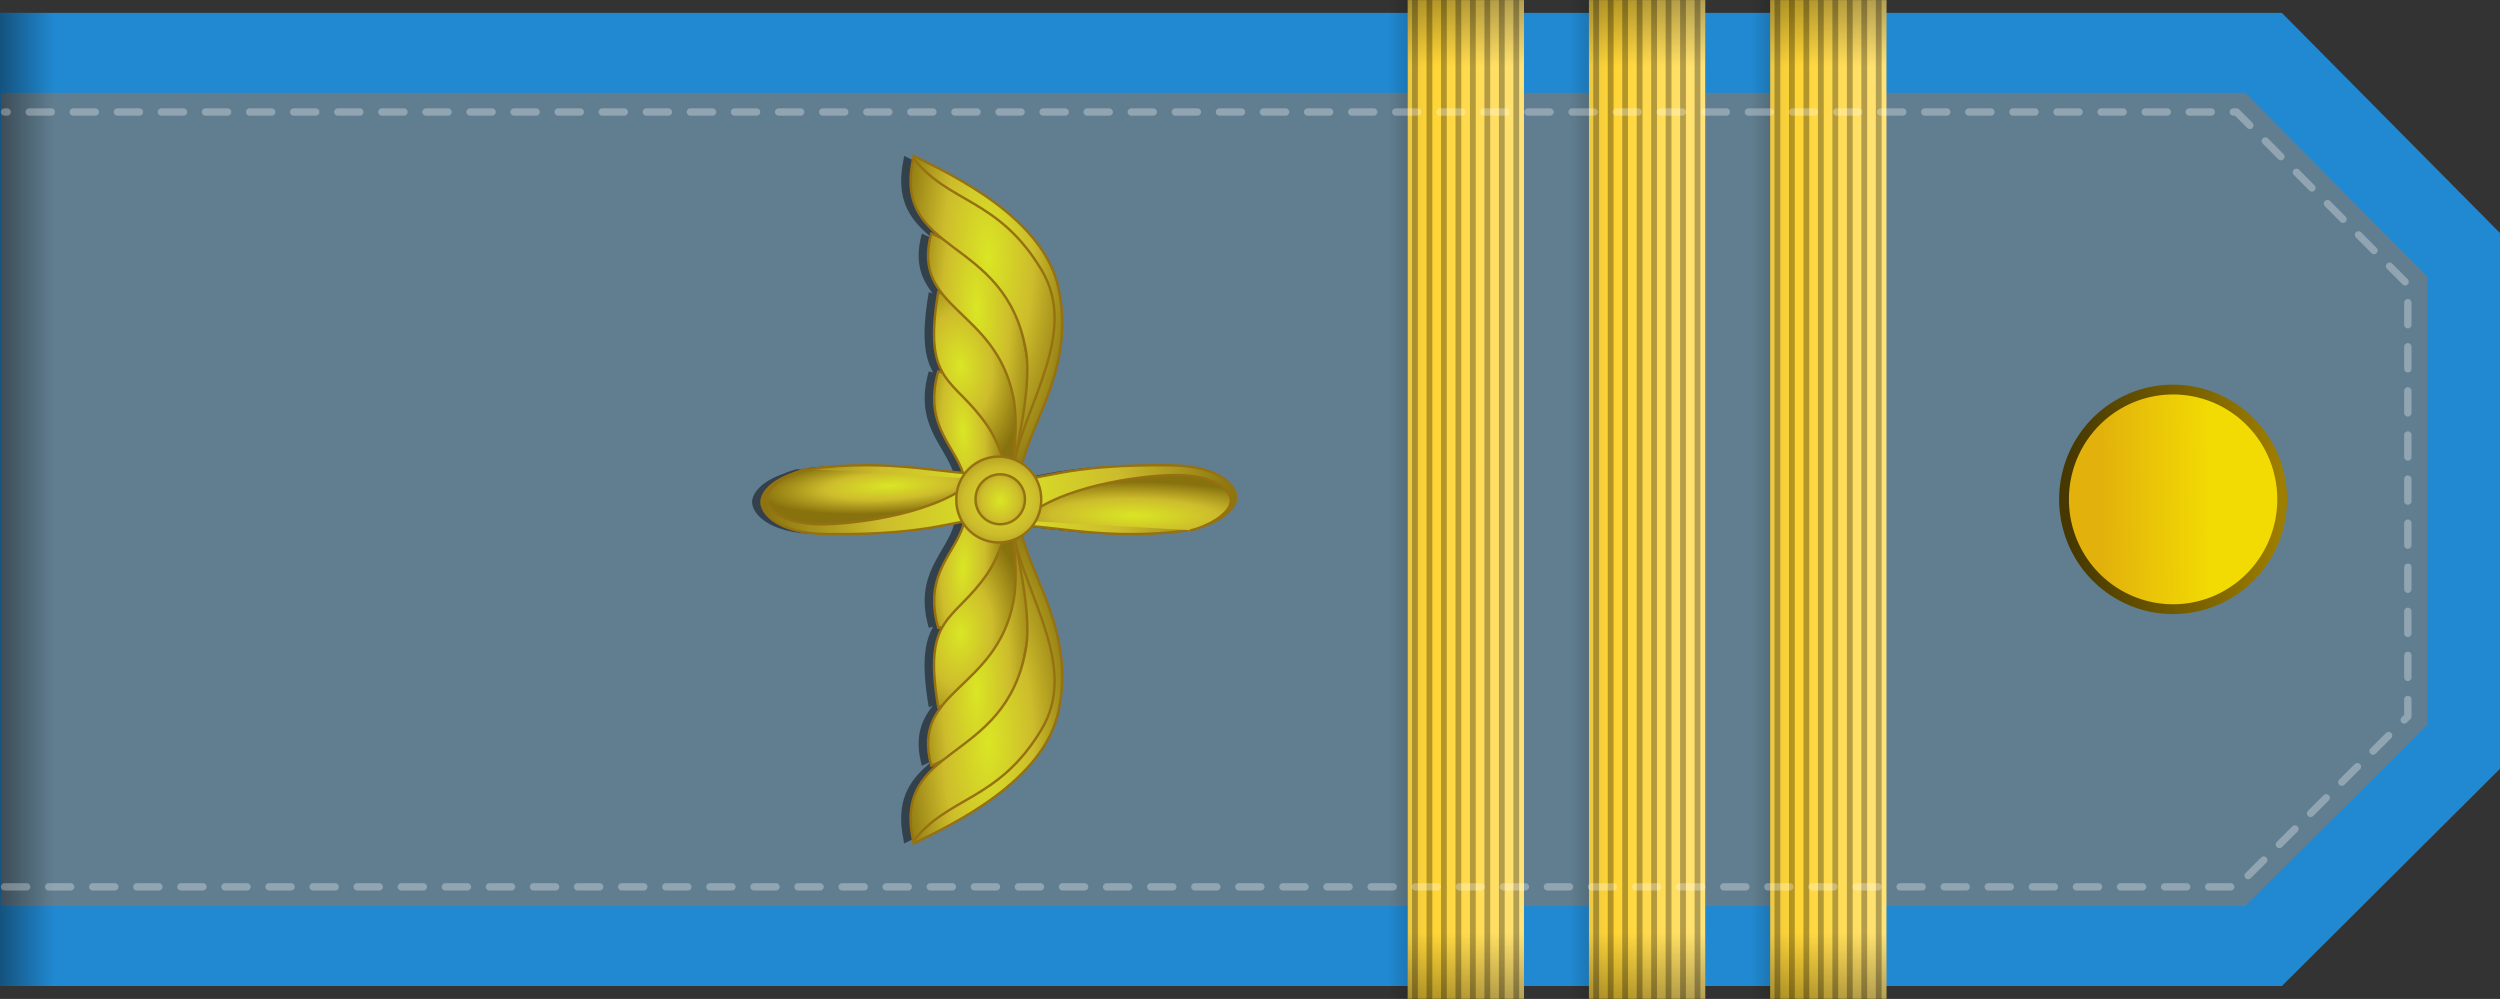 <?xml version="1.0" encoding="UTF-8" standalone="no"?>
<!-- Created with Inkscape (http://www.inkscape.org/) -->

<svg
   xmlns:dc="http://purl.org/dc/elements/1.1/"
   xmlns:cc="http://creativecommons.org/ns#"
   xmlns:rdf="http://www.w3.org/1999/02/22-rdf-syntax-ns#"
   xmlns:svg="http://www.w3.org/2000/svg"
   xmlns="http://www.w3.org/2000/svg"
   xmlns:xlink="http://www.w3.org/1999/xlink"
   xmlns:sodipodi="http://sodipodi.sourceforge.net/DTD/sodipodi-0.dtd"
   xmlns:inkscape="http://www.inkscape.org/namespaces/inkscape"
   inkscape:output_extension="org.inkscape.output.svg.inkscape"
   sodipodi:docname="Senior_Corporal_rank_insignia_(North_Korea).svg"
   version="1.0"
   height="203.938"
   width="510.406"
   inkscape:version="0.48.2 r9819"
   sodipodi:version="0.32"
   id="svg2">
  <rect width="100%" height="100%" fill="#333333" stroke="none"/>
  <sodipodi:namedview
     inkscape:window-height="1018"
     inkscape:window-width="1920"
     inkscape:pageshadow="2"
     inkscape:pageopacity="0.0"
     guidetolerance="10.0"
     gridtolerance="10.0"
     objecttolerance="10.0"
     borderopacity="1.0"
     bordercolor="#666666"
     pagecolor="#ffffff"
     id="base"
     showgrid="false"
     inkscape:zoom="1.0163521"
     inkscape:cx="63.223419"
     inkscape:cy="145.91328"
     inkscape:window-x="-8"
     inkscape:window-y="-8"
     inkscape:current-layer="svg2"
     inkscape:showpageshadow="true"
     inkscape:window-maximized="1"
     inkscape:snap-bbox="true"
     inkscape:bbox-paths="true"
     inkscape:bbox-nodes="true"
     inkscape:snap-bbox-edge-midpoints="false"
     inkscape:snap-bbox-midpoints="false"
     inkscape:object-nodes="true"
     fit-margin-top="0"
     fit-margin-left="0"
     fit-margin-right="0"
     fit-margin-bottom="0"
     inkscape:snap-nodes="true"
     inkscape:snap-page="true"
     showguides="true"
     inkscape:guide-bbox="true" />
  <defs
     id="defs5">
    <linearGradient
       id="linearGradient4174">
      <stop
         id="stop4176"
         offset="0"
         style="stop-color:#ffe379;stop-opacity:1;" />
      <stop
         style="stop-color:#ffd432;stop-opacity:1;"
         offset="0.805"
         id="stop4178" />
      <stop
         id="stop4180"
         offset="1"
         style="stop-color:#ebc846;stop-opacity:1;" />
    </linearGradient>
    <linearGradient
       inkscape:collect="always"
       id="linearGradient13673">
      <stop
         style="stop-color:#f2db03;stop-opacity:1"
         offset="0"
         id="stop13675" />
      <stop
         style="stop-color:#e2b10c;stop-opacity:1"
         offset="1"
         id="stop13677" />
    </linearGradient>
    <linearGradient
       inkscape:collect="always"
       id="linearGradient9538">
      <stop
         style="stop-color:#463800;stop-opacity:1"
         offset="0"
         id="stop9540" />
      <stop
         style="stop-color:#9e7e00;stop-opacity:1"
         offset="1"
         id="stop9542" />
    </linearGradient>
    <linearGradient
       id="linearGradient6644"
       inkscape:collect="always">
      <stop
         id="stop6646"
         offset="0"
         style="stop-color:#000000;stop-opacity:1;" />
      <stop
         id="stop6648"
         offset="1"
         style="stop-color:#000000;stop-opacity:0;" />
    </linearGradient>
    <linearGradient
       inkscape:collect="always"
       id="linearGradient7808">
      <stop
         style="stop-color:#000000;stop-opacity:1;"
         offset="0"
         id="stop7810" />
      <stop
         style="stop-color:#000000;stop-opacity:0;"
         offset="1"
         id="stop7812" />
    </linearGradient>
    <linearGradient
       inkscape:collect="always"
       xlink:href="#linearGradient13673"
       id="linearGradient13873"
       gradientUnits="userSpaceOnUse"
       x1="53.058"
       y1="26.357"
       x2="53.221"
       y2="38.215" />
    <linearGradient
       inkscape:collect="always"
       xlink:href="#linearGradient9538"
       id="linearGradient13875"
       gradientUnits="userSpaceOnUse"
       x1="54.252"
       y1="41.554"
       x2="53.767"
       y2="18.833" />
    <linearGradient
       inkscape:collect="always"
       xlink:href="#linearGradient6644"
       id="linearGradient3248"
       gradientUnits="userSpaceOnUse"
       gradientTransform="matrix(1.602,0,0,2.233,2.632,-759.131)"
       x1="62.934"
       y1="340.001"
       x2="62.934"
       y2="334.985" />
    <linearGradient
       inkscape:collect="always"
       xlink:href="#linearGradient7808"
       id="linearGradient3258"
       gradientUnits="userSpaceOnUse"
       gradientTransform="matrix(0,0.922,10.194,0,-884.273,66.1)"
       x1="-0.186"
       y1="137.479"
       x2="9.126"
       y2="137.479" />
    <linearGradient
       inkscape:collect="always"
       xlink:href="#linearGradient4174"
       id="linearGradient3260"
       gradientUnits="userSpaceOnUse"
       x1="248.159"
       y1="-29.252"
       x2="248.17"
       y2="70.573"
       gradientTransform="matrix(1,0,0,0.235,0,53.963)" />
    <linearGradient
       inkscape:collect="always"
       xlink:href="#linearGradient7808"
       id="linearGradient3262"
       gradientUnits="userSpaceOnUse"
       gradientTransform="matrix(1.477,0,0,1.187,151.06,-73.696)"
       x1="-0.186"
       y1="137.479"
       x2="9.126"
       y2="137.479" />
    <linearGradient
       inkscape:collect="always"
       xlink:href="#linearGradient7808"
       id="linearGradient3264"
       gradientUnits="userSpaceOnUse"
       gradientTransform="matrix(-1.477,0,0,1.187,354.942,-73.696)"
       x1="-0.186"
       y1="137.479"
       x2="9.126"
       y2="137.479" />
    <linearGradient
       inkscape:collect="always"
       xlink:href="#linearGradient7808"
       id="linearGradient3292"
       gradientUnits="userSpaceOnUse"
       gradientTransform="matrix(0,0.922,10.194,0,-884.273,66.1)"
       x1="-0.186"
       y1="137.479"
       x2="9.126"
       y2="137.479" />
    <linearGradient
       inkscape:collect="always"
       xlink:href="#linearGradient4174"
       id="linearGradient3294"
       gradientUnits="userSpaceOnUse"
       gradientTransform="matrix(1,0,0,0.235,0,53.963)"
       x1="248.159"
       y1="-29.252"
       x2="248.17"
       y2="70.573" />
    <linearGradient
       inkscape:collect="always"
       xlink:href="#linearGradient7808"
       id="linearGradient3296"
       gradientUnits="userSpaceOnUse"
       gradientTransform="matrix(1.477,0,0,1.187,151.06,-73.696)"
       x1="-0.186"
       y1="137.479"
       x2="9.126"
       y2="137.479" />
    <linearGradient
       inkscape:collect="always"
       xlink:href="#linearGradient7808"
       id="linearGradient3298"
       gradientUnits="userSpaceOnUse"
       gradientTransform="matrix(-1.477,0,0,1.187,354.942,-73.696)"
       x1="-0.186"
       y1="137.479"
       x2="9.126"
       y2="137.479" />
    <linearGradient
       inkscape:collect="always"
       xlink:href="#linearGradient7808"
       id="linearGradient3119"
       gradientUnits="userSpaceOnUse"
       gradientTransform="matrix(0,0.922,10.194,0,-884.273,66.1)"
       x1="-0.186"
       y1="137.479"
       x2="9.126"
       y2="137.479" />
    <linearGradient
       inkscape:collect="always"
       xlink:href="#linearGradient4174"
       id="linearGradient3121"
       gradientUnits="userSpaceOnUse"
       gradientTransform="matrix(1,0,0,0.235,0,53.963)"
       x1="248.159"
       y1="-29.252"
       x2="248.17"
       y2="70.573" />
    <linearGradient
       inkscape:collect="always"
       xlink:href="#linearGradient7808"
       id="linearGradient3123"
       gradientUnits="userSpaceOnUse"
       gradientTransform="matrix(1.477,0,0,1.187,151.06,-73.696)"
       x1="-0.186"
       y1="137.479"
       x2="9.126"
       y2="137.479" />
    <linearGradient
       inkscape:collect="always"
       xlink:href="#linearGradient7808"
       id="linearGradient3125"
       gradientUnits="userSpaceOnUse"
       gradientTransform="matrix(-1.477,0,0,1.187,354.942,-73.696)"
       x1="-0.186"
       y1="137.479"
       x2="9.126"
       y2="137.479" />
    <radialGradient
       inkscape:collect="always"
       xlink:href="#linearGradient9502-17-438"
       id="radialGradient3713"
       gradientUnits="userSpaceOnUse"
       gradientTransform="matrix(-0.042,-0.725,0.234,-0.014,772.905,-278.62)"
       cx="-513.73"
       cy="303.727"
       fx="-513.73"
       fy="303.727"
       r="32.768" />
    <linearGradient
       id="linearGradient9502-17-438">
      <stop
         id="stop3175"
         offset="0"
         style="stop-color:#dae624;stop-opacity:1;" />
      <stop
         style="stop-color:#cdbc2c;stop-opacity:1;"
         offset="0.5"
         id="stop3177" />
      <stop
         id="stop3179"
         offset="1"
         style="stop-color:#88720e;stop-opacity:1;" />
    </linearGradient>
    <radialGradient
       inkscape:collect="always"
       xlink:href="#linearGradient9502-17-566"
       id="radialGradient3715"
       gradientUnits="userSpaceOnUse"
       gradientTransform="matrix(0.345,-0.023,0.039,0.584,1039.407,-130.733)"
       cx="-543.377"
       cy="336.034"
       fx="-543.377"
       fy="336.034"
       r="32.768" />
    <linearGradient
       id="linearGradient9502-17-566">
      <stop
         id="stop3183"
         offset="0"
         style="stop-color:#dae624;stop-opacity:1;" />
      <stop
         style="stop-color:#cdbc2c;stop-opacity:1;"
         offset="0.5"
         id="stop3185" />
      <stop
         id="stop3187"
         offset="1"
         style="stop-color:#88720e;stop-opacity:1;" />
    </linearGradient>
    <radialGradient
       inkscape:collect="always"
       xlink:href="#linearGradient9502-17-18"
       id="radialGradient3717"
       gradientUnits="userSpaceOnUse"
       gradientTransform="matrix(0.362,-0.003,0.01,1.29,1062.837,-373.758)"
       cx="-547.805"
       cy="341.154"
       fx="-547.805"
       fy="341.154"
       r="32.768" />
    <linearGradient
       id="linearGradient9502-17-18">
      <stop
         id="stop3191"
         offset="0"
         style="stop-color:#dae624;stop-opacity:1;" />
      <stop
         style="stop-color:#cdbc2c;stop-opacity:1;"
         offset="0.5"
         id="stop3193" />
      <stop
         id="stop3195"
         offset="1"
         style="stop-color:#88720e;stop-opacity:1;" />
    </linearGradient>
    <radialGradient
       inkscape:collect="always"
       xlink:href="#linearGradient9502-17-733"
       id="radialGradient3719"
       gradientUnits="userSpaceOnUse"
       gradientTransform="matrix(0.485,-0.008,0.022,1.29,1131.754,-379.543)"
       cx="-555.024"
       cy="336.286"
       fx="-555.024"
       fy="336.286"
       r="32.768" />
    <linearGradient
       id="linearGradient9502-17-733">
      <stop
         id="stop3199"
         offset="0"
         style="stop-color:#dae624;stop-opacity:1;" />
      <stop
         style="stop-color:#cdbc2c;stop-opacity:1;"
         offset="0.5"
         id="stop3201" />
      <stop
         id="stop3203"
         offset="1"
         style="stop-color:#88720e;stop-opacity:1;" />
    </linearGradient>
    <radialGradient
       inkscape:collect="always"
       xlink:href="#linearGradient9502-17-974"
       id="radialGradient3721"
       gradientUnits="userSpaceOnUse"
       gradientTransform="matrix(0,1.865,-1.29,0,1310.004,1079.68)"
       cx="-524.315"
       cy="339.558"
       fx="-524.315"
       fy="339.558"
       r="32.768" />
    <linearGradient
       id="linearGradient9502-17-974">
      <stop
         id="stop3207"
         offset="0"
         style="stop-color:#dae624;stop-opacity:1;" />
      <stop
         style="stop-color:#cdbc2c;stop-opacity:1;"
         offset="0.5"
         id="stop3209" />
      <stop
         id="stop3211"
         offset="1"
         style="stop-color:#88720e;stop-opacity:1;" />
    </linearGradient>
    <radialGradient
       inkscape:collect="always"
       xlink:href="#linearGradient9502-17-593"
       id="radialGradient3723"
       gradientUnits="userSpaceOnUse"
       gradientTransform="matrix(-0.002,0.182,-0.888,-0.011,1177.58,200.005)"
       cx="-505.266"
       cy="318.466"
       fx="-505.266"
       fy="318.466"
       r="32.768" />
    <linearGradient
       id="linearGradient9502-17-593">
      <stop
         id="stop3215"
         offset="0"
         style="stop-color:#dae624;stop-opacity:1;" />
      <stop
         style="stop-color:#cdbc2c;stop-opacity:1;"
         offset="0.5"
         id="stop3217" />
      <stop
         id="stop3219"
         offset="1"
         style="stop-color:#88720e;stop-opacity:1;" />
    </linearGradient>
    <radialGradient
       inkscape:collect="always"
       xlink:href="#linearGradient9502-17-730"
       id="radialGradient3725"
       gradientUnits="userSpaceOnUse"
       gradientTransform="matrix(0,1.865,-1.29,0,1310.004,1079.68)"
       cx="-524.315"
       cy="339.558"
       fx="-524.315"
       fy="339.558"
       r="32.768" />
    <linearGradient
       id="linearGradient9502-17-730">
      <stop
         id="stop3223"
         offset="0"
         style="stop-color:#dae624;stop-opacity:1;" />
      <stop
         style="stop-color:#cdbc2c;stop-opacity:1;"
         offset="0.5"
         id="stop3225" />
      <stop
         id="stop3227"
         offset="1"
         style="stop-color:#88720e;stop-opacity:1;" />
    </linearGradient>
    <radialGradient
       inkscape:collect="always"
       xlink:href="#linearGradient9502-17-237"
       id="radialGradient3727"
       gradientUnits="userSpaceOnUse"
       gradientTransform="matrix(-0.696,0.042,-0.009,-0.147,488.871,175.33)"
       cx="-527.194"
       cy="366.607"
       fx="-527.194"
       fy="366.607"
       r="32.768" />
    <linearGradient
       id="linearGradient9502-17-237">
      <stop
         id="stop3231"
         offset="0"
         style="stop-color:#dae624;stop-opacity:1;" />
      <stop
         style="stop-color:#cdbc2c;stop-opacity:1;"
         offset="0.5"
         id="stop3233" />
      <stop
         id="stop3235"
         offset="1"
         style="stop-color:#88720e;stop-opacity:1;" />
    </linearGradient>
    <radialGradient
       inkscape:collect="always"
       xlink:href="#linearGradient9502-17-857"
       id="radialGradient3729"
       gradientUnits="userSpaceOnUse"
       gradientTransform="matrix(-0.042,0.725,0.234,0.014,772.905,482.108)"
       cx="-513.73"
       cy="303.727"
       fx="-513.73"
       fy="303.727"
       r="32.768" />
    <linearGradient
       id="linearGradient9502-17-857">
      <stop
         id="stop3239"
         offset="0"
         style="stop-color:#dae624;stop-opacity:1;" />
      <stop
         style="stop-color:#cdbc2c;stop-opacity:1;"
         offset="0.5"
         id="stop3241" />
      <stop
         id="stop3243"
         offset="1"
         style="stop-color:#88720e;stop-opacity:1;" />
    </linearGradient>
    <radialGradient
       inkscape:collect="always"
       xlink:href="#linearGradient9502-17-424"
       id="radialGradient3731"
       gradientUnits="userSpaceOnUse"
       gradientTransform="matrix(0.345,0.023,0.039,-0.584,1039.407,334.221)"
       cx="-543.377"
       cy="336.034"
       fx="-543.377"
       fy="336.034"
       r="32.768" />
    <linearGradient
       id="linearGradient9502-17-424">
      <stop
         id="stop3247"
         offset="0"
         style="stop-color:#dae624;stop-opacity:1;" />
      <stop
         style="stop-color:#cdbc2c;stop-opacity:1;"
         offset="0.5"
         id="stop3249" />
      <stop
         id="stop3251"
         offset="1"
         style="stop-color:#88720e;stop-opacity:1;" />
    </linearGradient>
    <radialGradient
       inkscape:collect="always"
       xlink:href="#linearGradient9502-17-405"
       id="radialGradient3733"
       gradientUnits="userSpaceOnUse"
       gradientTransform="matrix(0.362,0.003,0.01,-1.29,1062.837,577.246)"
       cx="-547.805"
       cy="341.154"
       fx="-547.805"
       fy="341.154"
       r="32.768" />
    <linearGradient
       id="linearGradient9502-17-405">
      <stop
         id="stop3255"
         offset="0"
         style="stop-color:#dae624;stop-opacity:1;" />
      <stop
         style="stop-color:#cdbc2c;stop-opacity:1;"
         offset="0.5"
         id="stop3257" />
      <stop
         id="stop3259"
         offset="1"
         style="stop-color:#88720e;stop-opacity:1;" />
    </linearGradient>
    <radialGradient
       inkscape:collect="always"
       xlink:href="#linearGradient9502-17-744"
       id="radialGradient3735"
       gradientUnits="userSpaceOnUse"
       gradientTransform="matrix(0.485,0.008,0.022,-1.29,1131.754,583.031)"
       cx="-555.024"
       cy="336.286"
       fx="-555.024"
       fy="336.286"
       r="32.768" />
    <linearGradient
       id="linearGradient9502-17-744">
      <stop
         id="stop3263"
         offset="0"
         style="stop-color:#dae624;stop-opacity:1;" />
      <stop
         style="stop-color:#cdbc2c;stop-opacity:1;"
         offset="0.5"
         id="stop3265" />
      <stop
         id="stop3267"
         offset="1"
         style="stop-color:#88720e;stop-opacity:1;" />
    </linearGradient>
    <radialGradient
       inkscape:collect="always"
       xlink:href="#linearGradient9502-17-742"
       id="radialGradient3737"
       gradientUnits="userSpaceOnUse"
       gradientTransform="matrix(1.669,0.023,-0.021,1.534,-220.752,-232.09)"
       cx="343.497"
       cy="419.306"
       fx="343.497"
       fy="419.306"
       r="7.906" />
    <linearGradient
       id="linearGradient9502-17-742">
      <stop
         id="stop3271"
         offset="0"
         style="stop-color:#dae624;stop-opacity:1;" />
      <stop
         style="stop-color:#cdbc2c;stop-opacity:1;"
         offset="0.5"
         id="stop3273" />
      <stop
         id="stop3275"
         offset="1"
         style="stop-color:#88720e;stop-opacity:1;" />
    </linearGradient>
    <radialGradient
       inkscape:collect="always"
       xlink:href="#linearGradient9502-17-324"
       id="radialGradient3739"
       gradientUnits="userSpaceOnUse"
       gradientTransform="matrix(1.479,-0.027,0.029,1.627,-176.658,-254.005)"
       cx="343.497"
       cy="419.306"
       fx="343.497"
       fy="419.306"
       r="8.09" />
    <linearGradient
       id="linearGradient9502-17-324">
      <stop
         id="stop3279"
         offset="0"
         style="stop-color:#dae624;stop-opacity:1;" />
      <stop
         style="stop-color:#cdbc2c;stop-opacity:1;"
         offset="0.5"
         id="stop3281" />
      <stop
         id="stop3283"
         offset="1"
         style="stop-color:#88720e;stop-opacity:1;" />
    </linearGradient>
  </defs>
  <g
     id="Shoulder_strap">
    <path
       sodipodi:nodetypes="ccccccc"
       inkscape:connector-curvature="0"
       id="path6735"
       d="M 510.406,47.583 465.875,2.632 0,2.632 l 0,198.676 465.875,0 44.531,-44.356 z"
       style="font-size:medium;font-style:normal;font-variant:normal;font-weight:normal;font-stretch:normal;text-indent:0;text-align:start;text-decoration:none;line-height:normal;letter-spacing:normal;word-spacing:normal;text-transform:none;direction:ltr;block-progression:tb;writing-mode:lr-tb;text-anchor:start;baseline-shift:baseline;color:#000000;fill:#2189d1;fill-opacity:1;stroke:none;stroke-width:13;marker:none;visibility:visible;overflow:visible;enable-background:accumulate;font-family:Sans;-inkscape-font-specification:Sans" />
    <path
       style="font-size:medium;font-style:normal;font-variant:normal;font-weight:normal;font-stretch:normal;text-indent:0;text-align:start;text-decoration:none;line-height:normal;letter-spacing:normal;word-spacing:normal;text-transform:none;direction:ltr;block-progression:tb;writing-mode:lr-tb;text-anchor:start;baseline-shift:baseline;color:#000000;fill:#617e90;fill-opacity:1;stroke:none;stroke-width:13;marker:none;visibility:visible;overflow:visible;enable-background:accumulate;font-family:Sans;-inkscape-font-specification:Sans"
       d="m 495.597,56.521 -37.213,-37.564 -458.185,0 0,166.026 458.185,0 37.213,-37.066 z"
       id="path11864"
       inkscape:connector-curvature="0"
       sodipodi:nodetypes="ccccccc" />
    <rect
       transform="matrix(0,1,-1,0,0,0)"
       y="-11.164"
       x="2.632"
       height="11.164"
       width="198.676"
       id="rect13529"
       style="opacity:0.4;fill:url(#linearGradient3248);fill-opacity:1;stroke:none" />
    <g
       id="g3180"
       transform="matrix(0,1,-1,0,394.977,-151.031)">
      <path
         id="path3182"
         d="m 151.06,66.1 203.881,0 0,12.901 -203.881,0 0,-12.901 z"
         style="opacity:0.3;fill:url(#linearGradient3258);fill-opacity:1;stroke:none"
         inkscape:connector-curvature="0" />
      <path
         style="fill:url(#linearGradient3260);fill-opacity:1;stroke:none"
         d="m 151.06,46.837 0,23.736 203.881,0 0,-23.736 -203.881,0 z"
         id="path3184"
         inkscape:connector-curvature="0" />
      <path
         inkscape:connector-curvature="0"
         id="path3220"
         d="m 151.634,48.412 202.734,0"
         style="opacity:0.3;fill:#ebc846;fill-opacity:1;stroke:#000000;stroke-width:1.182;stroke-linecap:square;stroke-linejoin:miter;stroke-miterlimit:4;stroke-opacity:1;stroke-dasharray:none;stroke-dashoffset:0" />
      <path
         inkscape:connector-curvature="0"
         style="opacity:0.3;fill:#ebc846;fill-opacity:1;stroke:#000000;stroke-width:1.182;stroke-linecap:square;stroke-linejoin:miter;stroke-miterlimit:4;stroke-opacity:1;stroke-dasharray:none;stroke-dashoffset:0"
         d="m 151.634,51.367 202.734,0"
         id="path3222" />
      <path
         inkscape:connector-curvature="0"
         id="path3224"
         d="m 151.634,54.322 202.734,0"
         style="opacity:0.3;fill:#ebc846;fill-opacity:1;stroke:#000000;stroke-width:1.182;stroke-linecap:square;stroke-linejoin:miter;stroke-miterlimit:4;stroke-opacity:1;stroke-dasharray:none;stroke-dashoffset:0" />
      <path
         inkscape:connector-curvature="0"
         style="opacity:0.3;fill:#ebc846;fill-opacity:1;stroke:#000000;stroke-width:1.182;stroke-linecap:square;stroke-linejoin:miter;stroke-miterlimit:4;stroke-opacity:1;stroke-dasharray:none;stroke-dashoffset:0"
         d="m 151.634,57.277 202.734,0"
         id="path3226" />
      <path
         inkscape:connector-curvature="0"
         id="path3228"
         d="m 151.634,60.232 202.734,0"
         style="opacity:0.3;fill:#ebc846;fill-opacity:1;stroke:#000000;stroke-width:1.182;stroke-linecap:square;stroke-linejoin:miter;stroke-miterlimit:4;stroke-opacity:1;stroke-dasharray:none;stroke-dashoffset:0" />
      <path
         inkscape:connector-curvature="0"
         style="opacity:0.3;fill:#ebc846;fill-opacity:1;stroke:#000000;stroke-width:1.182;stroke-linecap:square;stroke-linejoin:miter;stroke-miterlimit:4;stroke-opacity:1;stroke-dasharray:none;stroke-dashoffset:0"
         d="m 151.634,63.186 202.734,0"
         id="path3230" />
      <path
         inkscape:connector-curvature="0"
         id="path3232"
         d="m 151.634,66.141 202.734,0"
         style="opacity:0.3;fill:#ebc846;fill-opacity:1;stroke:#000000;stroke-width:1.182;stroke-linecap:square;stroke-linejoin:miter;stroke-miterlimit:4;stroke-opacity:1;stroke-dasharray:none;stroke-dashoffset:0" />
      <path
         inkscape:connector-curvature="0"
         style="opacity:0.3;fill:#ebc846;fill-opacity:1;stroke:#000000;stroke-width:1.182;stroke-linecap:square;stroke-linejoin:miter;stroke-miterlimit:4;stroke-opacity:1;stroke-dasharray:none;stroke-dashoffset:0"
         d="m 151.634,69.096 202.734,0"
         id="path3234" />
      <path
         style="opacity:0.3;fill:url(#linearGradient3262);fill-opacity:1;stroke:none"
         d="m 151.06,46.837 0,23.736 20.684,0 0,-23.736 -20.684,0 z"
         id="path3236"
         inkscape:connector-curvature="0" />
      <path
         style="opacity:0.3;fill:url(#linearGradient3264);fill-opacity:1;stroke:none"
         d="m 354.942,46.837 0,23.736 -20.684,0 0,-23.736 20.684,0 z"
         id="path3238"
         inkscape:connector-curvature="0" />
    </g>
    <g
       transform="matrix(0,1,-1,0,431.977,-151.031)"
       id="g3266">
      <path
         inkscape:connector-curvature="0"
         style="opacity:0.3;fill:url(#linearGradient3292);fill-opacity:1;stroke:none"
         d="m 151.06,66.1 203.881,0 0,12.901 -203.881,0 0,-12.901 z"
         id="path3268" />
      <path
         inkscape:connector-curvature="0"
         id="path3270"
         d="m 151.06,46.837 0,23.736 203.881,0 0,-23.736 -203.881,0 z"
         style="fill:url(#linearGradient3294);fill-opacity:1;stroke:none" />
      <path
         style="opacity:0.3;fill:#ebc846;fill-opacity:1;stroke:#000000;stroke-width:1.182;stroke-linecap:square;stroke-linejoin:miter;stroke-miterlimit:4;stroke-opacity:1;stroke-dasharray:none;stroke-dashoffset:0"
         d="m 151.634,48.412 202.734,0"
         id="path3272"
         inkscape:connector-curvature="0" />
      <path
         id="path3274"
         d="m 151.634,51.367 202.734,0"
         style="opacity:0.3;fill:#ebc846;fill-opacity:1;stroke:#000000;stroke-width:1.182;stroke-linecap:square;stroke-linejoin:miter;stroke-miterlimit:4;stroke-opacity:1;stroke-dasharray:none;stroke-dashoffset:0"
         inkscape:connector-curvature="0" />
      <path
         style="opacity:0.3;fill:#ebc846;fill-opacity:1;stroke:#000000;stroke-width:1.182;stroke-linecap:square;stroke-linejoin:miter;stroke-miterlimit:4;stroke-opacity:1;stroke-dasharray:none;stroke-dashoffset:0"
         d="m 151.634,54.322 202.734,0"
         id="path3276"
         inkscape:connector-curvature="0" />
      <path
         id="path3278"
         d="m 151.634,57.277 202.734,0"
         style="opacity:0.3;fill:#ebc846;fill-opacity:1;stroke:#000000;stroke-width:1.182;stroke-linecap:square;stroke-linejoin:miter;stroke-miterlimit:4;stroke-opacity:1;stroke-dasharray:none;stroke-dashoffset:0"
         inkscape:connector-curvature="0" />
      <path
         style="opacity:0.3;fill:#ebc846;fill-opacity:1;stroke:#000000;stroke-width:1.182;stroke-linecap:square;stroke-linejoin:miter;stroke-miterlimit:4;stroke-opacity:1;stroke-dasharray:none;stroke-dashoffset:0"
         d="m 151.634,60.232 202.734,0"
         id="path3280"
         inkscape:connector-curvature="0" />
      <path
         id="path3282"
         d="m 151.634,63.186 202.734,0"
         style="opacity:0.3;fill:#ebc846;fill-opacity:1;stroke:#000000;stroke-width:1.182;stroke-linecap:square;stroke-linejoin:miter;stroke-miterlimit:4;stroke-opacity:1;stroke-dasharray:none;stroke-dashoffset:0"
         inkscape:connector-curvature="0" />
      <path
         style="opacity:0.3;fill:#ebc846;fill-opacity:1;stroke:#000000;stroke-width:1.182;stroke-linecap:square;stroke-linejoin:miter;stroke-miterlimit:4;stroke-opacity:1;stroke-dasharray:none;stroke-dashoffset:0"
         d="m 151.634,66.141 202.734,0"
         id="path3284"
         inkscape:connector-curvature="0" />
      <path
         id="path3286"
         d="m 151.634,69.096 202.734,0"
         style="opacity:0.3;fill:#ebc846;fill-opacity:1;stroke:#000000;stroke-width:1.182;stroke-linecap:square;stroke-linejoin:miter;stroke-miterlimit:4;stroke-opacity:1;stroke-dasharray:none;stroke-dashoffset:0"
         inkscape:connector-curvature="0" />
      <path
         inkscape:connector-curvature="0"
         id="path3288"
         d="m 151.06,46.837 0,23.736 20.684,0 0,-23.736 -20.684,0 z"
         style="opacity:0.3;fill:url(#linearGradient3296);fill-opacity:1;stroke:none" />
      <path
         inkscape:connector-curvature="0"
         id="path3290"
         d="m 354.942,46.837 0,23.736 -20.684,0 0,-23.736 20.684,0 z"
         style="opacity:0.3;fill:url(#linearGradient3298);fill-opacity:1;stroke:none" />
    </g>
    <g
       transform="matrix(0,1,-1,0,357.977,-151.031)"
       id="g3093">
      <path
         inkscape:connector-curvature="0"
         style="opacity:0.3;fill:url(#linearGradient3119);fill-opacity:1;stroke:none"
         d="m 151.06,66.1 203.881,0 0,12.901 -203.881,0 0,-12.901 z"
         id="path3095" />
      <path
         inkscape:connector-curvature="0"
         id="path3097"
         d="m 151.06,46.837 0,23.736 203.881,0 0,-23.736 -203.881,0 z"
         style="fill:url(#linearGradient3121);fill-opacity:1;stroke:none" />
      <path
         style="opacity:0.3;fill:#ebc846;fill-opacity:1;stroke:#000000;stroke-width:1.182;stroke-linecap:square;stroke-linejoin:miter;stroke-miterlimit:4;stroke-opacity:1;stroke-dasharray:none;stroke-dashoffset:0"
         d="m 151.634,48.412 202.734,0"
         id="path3099"
         inkscape:connector-curvature="0" />
      <path
         id="path3101"
         d="m 151.634,51.367 202.734,0"
         style="opacity:0.3;fill:#ebc846;fill-opacity:1;stroke:#000000;stroke-width:1.182;stroke-linecap:square;stroke-linejoin:miter;stroke-miterlimit:4;stroke-opacity:1;stroke-dasharray:none;stroke-dashoffset:0"
         inkscape:connector-curvature="0" />
      <path
         style="opacity:0.3;fill:#ebc846;fill-opacity:1;stroke:#000000;stroke-width:1.182;stroke-linecap:square;stroke-linejoin:miter;stroke-miterlimit:4;stroke-opacity:1;stroke-dasharray:none;stroke-dashoffset:0"
         d="m 151.634,54.322 202.734,0"
         id="path3103"
         inkscape:connector-curvature="0" />
      <path
         id="path3105"
         d="m 151.634,57.277 202.734,0"
         style="opacity:0.3;fill:#ebc846;fill-opacity:1;stroke:#000000;stroke-width:1.182;stroke-linecap:square;stroke-linejoin:miter;stroke-miterlimit:4;stroke-opacity:1;stroke-dasharray:none;stroke-dashoffset:0"
         inkscape:connector-curvature="0" />
      <path
         style="opacity:0.3;fill:#ebc846;fill-opacity:1;stroke:#000000;stroke-width:1.182;stroke-linecap:square;stroke-linejoin:miter;stroke-miterlimit:4;stroke-opacity:1;stroke-dasharray:none;stroke-dashoffset:0"
         d="m 151.634,60.232 202.734,0"
         id="path3107"
         inkscape:connector-curvature="0" />
      <path
         id="path3109"
         d="m 151.634,63.186 202.734,0"
         style="opacity:0.3;fill:#ebc846;fill-opacity:1;stroke:#000000;stroke-width:1.182;stroke-linecap:square;stroke-linejoin:miter;stroke-miterlimit:4;stroke-opacity:1;stroke-dasharray:none;stroke-dashoffset:0"
         inkscape:connector-curvature="0" />
      <path
         style="opacity:0.3;fill:#ebc846;fill-opacity:1;stroke:#000000;stroke-width:1.182;stroke-linecap:square;stroke-linejoin:miter;stroke-miterlimit:4;stroke-opacity:1;stroke-dasharray:none;stroke-dashoffset:0"
         d="m 151.634,66.141 202.734,0"
         id="path3111"
         inkscape:connector-curvature="0" />
      <path
         id="path3113"
         d="m 151.634,69.096 202.734,0"
         style="opacity:0.3;fill:#ebc846;fill-opacity:1;stroke:#000000;stroke-width:1.182;stroke-linecap:square;stroke-linejoin:miter;stroke-miterlimit:4;stroke-opacity:1;stroke-dasharray:none;stroke-dashoffset:0"
         inkscape:connector-curvature="0" />
      <path
         inkscape:connector-curvature="0"
         id="path3115"
         d="m 151.06,46.837 0,23.736 20.684,0 0,-23.736 -20.684,0 z"
         style="opacity:0.3;fill:url(#linearGradient3123);fill-opacity:1;stroke:none" />
      <path
         inkscape:connector-curvature="0"
         id="path3117"
         d="m 354.942,46.837 0,23.736 -20.684,0 0,-23.736 20.684,0 z"
         style="opacity:0.3;fill:url(#linearGradient3125);fill-opacity:1;stroke:none" />
    </g>
    <path
       sodipodi:nodetypes="cccccc"
       style="font-size:medium;font-style:normal;font-variant:normal;font-weight:normal;font-stretch:normal;text-indent:0;text-align:start;text-decoration:none;line-height:normal;letter-spacing:normal;word-spacing:normal;text-transform:none;direction:ltr;block-progression:tb;writing-mode:lr-tb;text-anchor:start;baseline-shift:baseline;opacity:0.3;color:#000000;fill:none;stroke:#ffffff;stroke-width:1.5;stroke-linecap:round;stroke-linejoin:round;stroke-miterlimit:4;stroke-dasharray:4.5, 4.5;stroke-dashoffset:0;marker:none;visibility:visible;overflow:visible;enable-background:accumulate;font-family:Sans;-inkscape-font-specification:Sans"
       d="m 0.932,181.061 c 150.833,0 304.92,0 455.753,0 11.635,-11.6 23.271,-23.2 34.906,-34.8 0,-29.388 0,-58.775 0,-88.163 -11.656,-11.743 -23.312,-23.486 -34.969,-35.228 -150.812,0 -304.878,0 -455.691,0"
       id="path13042"
       inkscape:connector-curvature="0" />
  </g>
  <g
     id="Insignia"
     transform="matrix(1.153,0,0,1.153,-224.828,-15.295)">
    <path
       style="opacity:0.482;fill:#000000;fill-opacity:1;stroke:none"
       d="m 355.107,40.875 c -0.03,0.129 -0.035,0.249 -0.062,0.375 -0.042,-0.055 -0.083,-0.101 -0.125,-0.156 l 0.094,0.281 c -1.482,6.964 0.884,10.495 4.469,13.562 l 0.094,0.312 c -0.455,-0.216 -0.911,-0.442 -1.344,-0.625 -1.332,4.859 -0.206,7.91 1.906,10.594 -0.225,-0.087 -0.462,-0.142 -0.688,-0.219 -1.323,7.747 -0.776,11.488 0.781,14.219 -0.262,-0.057 -0.517,-0.138 -0.781,-0.188 -2.641,9.269 2.675,12.881 4.375,17.969 -5.972,-0.496 -13.379,-2.026 -24.219,-1.031 -1.074,0.099 -2.038,0.235 -2.938,0.406 l -0.031,0 -0.469,-0.031 c -0.634,0.123 -1.522,0.409 -2.438,0.812 -4.106,1.405 -5.578,3.586 -5.562,5.031 0.021,1.996 2.848,5.551 11.562,5.656 14.197,0.172 19.751,-1.415 24.031,-2.188 0.069,0.112 0.145,0.204 0.219,0.312 -1.486,5.378 -7.263,8.881 -4.531,18.469 0.264,-0.049 0.519,-0.131 0.781,-0.188 -1.557,2.731 -2.104,6.503 -0.781,14.25 0.227,-0.077 0.462,-0.163 0.688,-0.25 -2.117,2.685 -3.24,5.761 -1.906,10.625 0.435,-0.183 0.887,-0.439 1.344,-0.656 l -0.094,0.312 c -3.589,3.069 -5.951,6.624 -4.469,13.594 l -0.094,0.281 c 0.042,-0.055 0.083,-0.102 0.125,-0.156 0.028,0.126 0.032,0.246 0.062,0.375 6.507,-3.214 23.056,-10.865 25.688,-23.531 2.785,-13.407 -4.453,-22.834 -6.5,-31.062 0.659,-0.431 1.257,-0.952 1.75,-1.562 6.057,0.448 13.574,2.085 24.719,1.062 1.027,-0.094 1.977,-0.245 2.844,-0.406 l 0.594,0.031 c 0.613,-0.119 1.462,-0.398 2.344,-0.781 4.193,-1.403 5.703,-3.635 5.688,-5.094 -0.021,-1.996 -2.879,-5.519 -11.594,-5.625 -14.226,-0.172 -19.748,1.416 -24.031,2.188 -0.586,-0.961 -1.372,-1.793 -2.312,-2.406 2.05,-8.227 9.284,-17.629 6.5,-31.031 -2.631,-12.667 -19.18,-20.318 -25.688,-23.531 z"
       id="path5399"
       inkscape:connector-curvature="0" />
    <g
       id="g5351"
       transform="translate(-500,0)"
       style="stroke:#957112;stroke-width:0.434;stroke-miterlimit:4;stroke-opacity:1;stroke-dasharray:none">
      <path
         sodipodi:nodetypes="ccscc"
         inkscape:connector-curvature="0"
         id="path3974"
         d="m 865.857,98.346 8.404,-2.432 c 1.533,-2.556 1.613,-5.321 -0.698,-9.507 -2.144,-3.883 -7.137,-6.378 -12.438,-7.363 -2.869,10.069 3.658,13.437 4.732,19.302 z"
         style="fill:url(#radialGradient3713);fill-opacity:1;stroke:#957112;stroke-width:0.434;stroke-linecap:butt;stroke-linejoin:miter;stroke-miterlimit:4;stroke-opacity:1;stroke-dasharray:none" />
      <path
         style="fill:url(#radialGradient3715);fill-opacity:1;stroke:#957112;stroke-width:0.434;stroke-linecap:butt;stroke-linejoin:miter;stroke-miterlimit:4;stroke-opacity:1;stroke-dasharray:none"
         d="m 873.205,95.914 1.056,0 c 1.533,-4.685 1.613,-9.754 -0.698,-17.429 -2.144,-7.118 -7.137,-11.693 -12.438,-13.499 -2.818,16.503 2.814,14.992 8.738,23.727 2.284,3.368 2.986,7.201 3.342,7.201 z"
         id="path3976"
         inkscape:connector-curvature="0"
         sodipodi:nodetypes="scscss" />
      <path
         sodipodi:nodetypes="scscss"
         inkscape:connector-curvature="0"
         id="path3972"
         d="m 874.543,95.914 1.139,0 c 1.655,-6.255 2.713,-13.821 0.219,-24.067 -2.313,-9.503 -10.282,-14.812 -16.002,-17.223 -3.686,13.448 11.346,13.227 14.511,28.882 1.065,5.27 -0.252,12.409 0.133,12.409 z"
         style="fill:url(#radialGradient3717);fill-opacity:1;stroke:#957112;stroke-width:0.434;stroke-linecap:butt;stroke-linejoin:miter;stroke-miterlimit:4;stroke-opacity:1;stroke-dasharray:none" />
      <path
         style="fill:url(#radialGradient3719);fill-opacity:1;stroke:#957112;stroke-width:0.434;stroke-linecap:butt;stroke-linejoin:miter;stroke-miterlimit:4;stroke-opacity:1;stroke-dasharray:none"
         d="m 874.559,95.914 1.296,0 c 1.882,-8.338 9.439,-17.859 6.602,-31.516 -2.631,-12.667 -19.155,-20.308 -25.663,-23.521 -4.194,17.925 16.276,13.684 19.876,34.551 1.212,7.025 -2.549,20.486 -2.111,20.486 z"
         id="path3978"
         inkscape:connector-curvature="0"
         sodipodi:nodetypes="scscss" />
      <path
         style="fill:none;stroke:#957112;stroke-width:0.434;stroke-linecap:butt;stroke-linejoin:miter;stroke-miterlimit:4;stroke-opacity:1;stroke-dasharray:none"
         d="M 874.521,95.466 C 876.774,84.248 885.965,71.972 879.428,61.081 871.689,48.189 862.838,49.349 856.583,41.088"
         id="path3980"
         inkscape:connector-curvature="0"
         sodipodi:nodetypes="csc" />
      <path
         id="path3002-1"
         style="fill:url(#radialGradient3721);fill-opacity:1;fill-rule:nonzero;stroke:#957112;stroke-width:0.434;stroke-linecap:butt;stroke-linejoin:round;stroke-miterlimit:4;stroke-opacity:1;stroke-dasharray:none;stroke-dashoffset:0"
         d="m 873.816,98.245 c 5.841,0.204 9.204,-2.824 28.497,-2.591 8.714,0.106 11.561,3.646 11.582,5.641 0.021,1.996 -2.771,5.425 -11.458,6.222 -13.587,1.247 -21.822,-1.477 -28.536,-1.154"
         sodipodi:nodetypes="csssc"
         inkscape:connector-curvature="0" />
      <path
         style="fill:url(#radialGradient3723);fill-opacity:1;stroke:#957112;stroke-width:0.434;stroke-linecap:round;stroke-linejoin:round;stroke-miterlimit:4;stroke-opacity:1;stroke-dasharray:none;stroke-dashoffset:0"
         d="m 875.904,105.453 c 6.48,-6.108 20.689,-7.916 26.606,-8.065 6.498,-0.164 10.395,2.027 10.421,4.509 0.027,2.571 -4.889,4.844 -7.046,5.262"
         id="path3088-2"
         sodipodi:nodetypes="cssc"
         inkscape:connector-curvature="0" />
      <path
         inkscape:connector-curvature="0"
         sodipodi:nodetypes="csssc"
         d="m 869.911,105.243 c -5.841,-0.204 -9.204,2.824 -28.497,2.591 -8.714,-0.106 -11.561,-3.646 -11.582,-5.641 -0.021,-1.996 2.771,-5.425 11.458,-6.222 13.587,-1.247 21.822,1.477 28.536,1.154"
         style="fill:url(#radialGradient3725);fill-opacity:1;fill-rule:nonzero;stroke:#957112;stroke-width:0.434;stroke-linecap:butt;stroke-linejoin:round;stroke-miterlimit:4;stroke-opacity:1;stroke-dasharray:none;stroke-dashoffset:0"
         id="path4078" />
      <path
         inkscape:connector-curvature="0"
         sodipodi:nodetypes="cssc"
         id="path4080"
         d="m 867.823,98.035 c -6.48,6.108 -20.689,7.916 -26.606,8.065 -6.498,0.164 -10.395,-2.027 -10.421,-4.509 -0.027,-2.571 4.889,-4.844 7.046,-5.262"
         style="fill:url(#radialGradient3727);fill-opacity:1;stroke:#957112;stroke-width:0.434;stroke-linecap:round;stroke-linejoin:round;stroke-miterlimit:4;stroke-opacity:1;stroke-dasharray:none;stroke-dashoffset:0" />
      <path
         style="fill:url(#radialGradient3729);fill-opacity:1;stroke:#957112;stroke-width:0.434;stroke-linecap:butt;stroke-linejoin:miter;stroke-miterlimit:4;stroke-opacity:1;stroke-dasharray:none"
         d="m 865.857,105.142 8.404,2.432 c 1.533,2.556 1.613,5.321 -0.698,9.507 -2.144,3.883 -7.137,6.378 -12.438,7.363 -2.869,-10.069 3.658,-13.437 4.732,-19.302 z"
         id="path5299"
         inkscape:connector-curvature="0"
         sodipodi:nodetypes="ccscc" />
      <path
         sodipodi:nodetypes="scscss"
         inkscape:connector-curvature="0"
         id="path5301"
         d="m 873.205,107.574 1.056,0 c 1.533,4.685 1.613,9.754 -0.698,17.429 -2.144,7.118 -7.137,11.693 -12.438,13.499 -2.818,-16.503 2.814,-14.992 8.738,-23.727 2.284,-3.368 2.986,-7.201 3.342,-7.201 z"
         style="fill:url(#radialGradient3731);fill-opacity:1;stroke:#957112;stroke-width:0.434;stroke-linecap:butt;stroke-linejoin:miter;stroke-miterlimit:4;stroke-opacity:1;stroke-dasharray:none" />
      <path
         style="fill:url(#radialGradient3733);fill-opacity:1;stroke:#957112;stroke-width:0.434;stroke-linecap:butt;stroke-linejoin:miter;stroke-miterlimit:4;stroke-opacity:1;stroke-dasharray:none"
         d="m 874.543,107.574 1.139,0 c 1.655,6.255 2.713,13.821 0.219,24.067 -2.313,9.503 -10.282,14.812 -16.002,17.223 -3.686,-13.448 11.346,-13.227 14.511,-28.882 1.065,-5.27 -0.252,-12.409 0.133,-12.409 z"
         id="path5303"
         inkscape:connector-curvature="0"
         sodipodi:nodetypes="scscss" />
      <path
         sodipodi:nodetypes="scscss"
         inkscape:connector-curvature="0"
         id="path5305"
         d="m 874.559,107.574 1.296,0 c 1.882,8.338 9.439,17.859 6.602,31.516 -2.631,12.667 -19.155,20.308 -25.663,23.521 -4.194,-17.925 16.276,-13.684 19.876,-34.551 1.212,-7.025 -2.549,-20.486 -2.111,-20.486 z"
         style="fill:url(#radialGradient3735);fill-opacity:1;stroke:#957112;stroke-width:0.434;stroke-linecap:butt;stroke-linejoin:miter;stroke-miterlimit:4;stroke-opacity:1;stroke-dasharray:none" />
      <path
         sodipodi:nodetypes="csc"
         inkscape:connector-curvature="0"
         id="path5307"
         d="m 874.521,108.021 c 2.253,11.218 11.445,23.494 4.907,34.386 -7.738,12.891 -16.589,11.732 -22.845,19.993"
         style="fill:none;stroke:#957112;stroke-width:0.434;stroke-linecap:butt;stroke-linejoin:miter;stroke-miterlimit:4;stroke-opacity:1;stroke-dasharray:none" />
      <path
         transform="matrix(0.982,-0.016,-0.016,-0.982,541.24,518.974)"
         d="m 351.149,419.306 a 7.652,7.652 0 1 1 -15.303,0 7.652,7.652 0 1 1 15.303,0 z"
         sodipodi:ry="7.6516542"
         sodipodi:rx="7.6516542"
         sodipodi:cy="419.30609"
         sodipodi:cx="343.49722"
         id="path3006-3"
         style="fill:url(#radialGradient3737);fill-opacity:1;fill-rule:nonzero;stroke:#957112;stroke-width:0.442;stroke-linecap:butt;stroke-linejoin:round;stroke-miterlimit:4;stroke-opacity:1;stroke-dasharray:none;stroke-dashoffset:0"
         sodipodi:type="arc" />
      <path
         transform="matrix(0.571,-0.009,-0.009,-0.571,679.745,344.189)"
         sodipodi:type="arc"
         style="fill:url(#radialGradient3739);fill-opacity:1;fill-rule:nonzero;stroke:#957112;stroke-width:0.76;stroke-linecap:butt;stroke-linejoin:round;stroke-miterlimit:4;stroke-opacity:1;stroke-dasharray:none;stroke-dashoffset:0"
         id="path3016-2"
         sodipodi:cx="343.49722"
         sodipodi:cy="419.30609"
         sodipodi:rx="7.6516542"
         sodipodi:ry="7.6516542"
         d="m 351.149,419.306 a 7.652,7.652 0 1 1 -15.303,0 7.652,7.652 0 1 1 15.303,0 z" />
    </g>
  </g>
  <path
     transform="matrix(0,1.919,-1.906,0,501.757,0.762)"
     d="m 64.414,30.478 a 11.683,11.683 0 1 1 -23.366,0 11.683,11.683 0 1 1 23.366,0 z"
     sodipodi:ry="11.682987"
     sodipodi:rx="11.682987"
     sodipodi:cy="30.477661"
     sodipodi:cx="52.731319"
     id="Button"
     style="fill:url(#linearGradient13873);fill-opacity:1;fill-rule:evenodd;stroke:url(#linearGradient13875);stroke-width:1.047;stroke-linecap:butt;stroke-linejoin:round;stroke-miterlimit:4;stroke-opacity:1;stroke-dasharray:none;stroke-dashoffset:0"
     sodipodi:type="arc" />
</svg>
